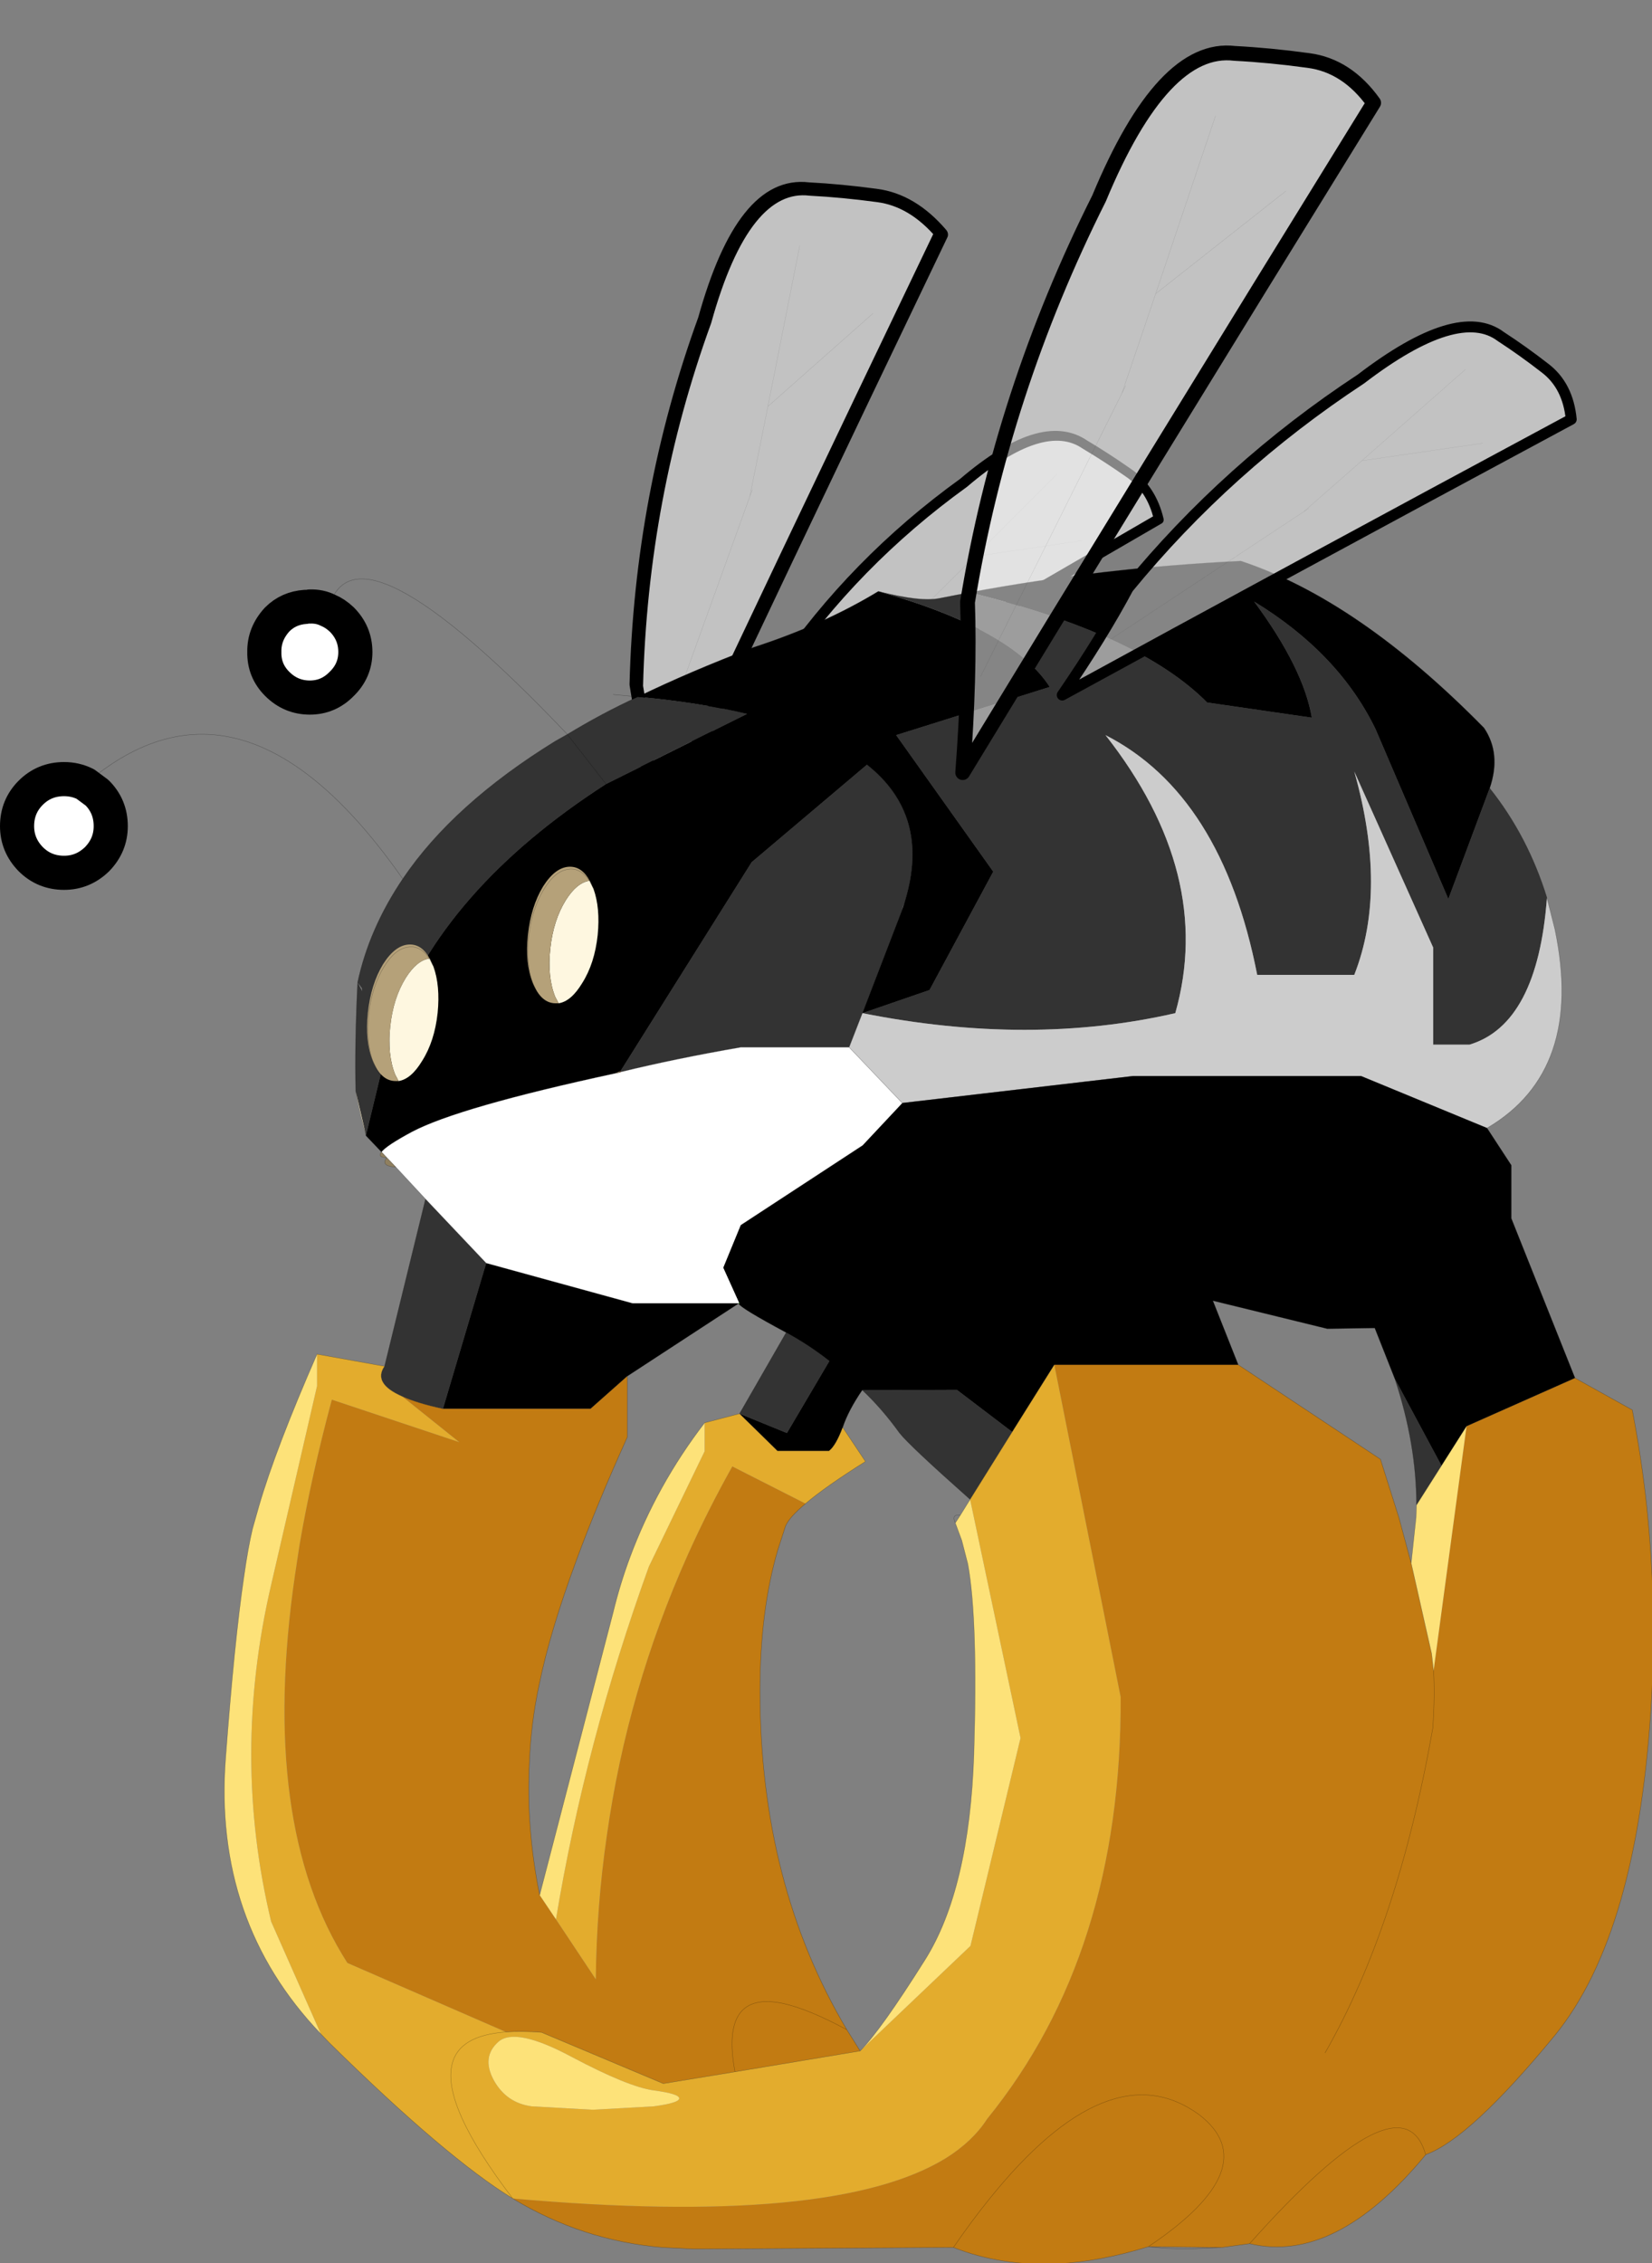 <?xml version="1.0"?>
<svg xmlns="http://www.w3.org/2000/svg" xmlns:xlink="http://www.w3.org/1999/xlink" width="83.2px" height="113.95px"><rect width="100%" height="100%" fill="#808080" stroke="none"/><g transform="matrix(1, 0, 0, 1, -261.65, -125.65)"><use xlink:href="#object-0" width="217.95" height="298.45" transform="matrix(0.382, 0, 0, 0.382, 261.65, 125.65)"/></g><defs><g transform="matrix(1, 0, 0, 1, 2.25, 1.2)" id="object-0"><use xlink:href="#object-1" width="77.05" height="214.35" transform="matrix(0.442, 0.114, -0.055, 0.426, 89.15, 17.35)"/><use xlink:href="#object-3" width="77.05" height="214.35" transform="matrix(0.261, 0.229, -0.198, 0.229, 132.65, 48.05)"/><use xlink:href="#object-5" width="217.95" height="224.5" transform="matrix(1, 0, 0, 1, -2.25, 72.75)"/><use xlink:href="#object-11" width="77.05" height="214.35" transform="matrix(0.471, 0.126, -0.126, 0.471, 144.6, -1.2)"/><use xlink:href="#object-13" width="77.05" height="214.35" transform="matrix(0.254, 0.254, -0.254, 0.254, 188.05, 32.8)"/></g><g transform="matrix(1, 0, 0, 1, -14, 3.85)" id="object-1"><use xlink:href="#object-2" width="77.05" height="214.35" transform="matrix(1, 0, 0, 1, 14, -3.85)"/></g><g transform="matrix(1, 0, 0, 1, -14, 3.85)" id="object-2"><path fill-rule="evenodd" fill="#ffffff" fill-opacity="0.522" stroke="none" d="M44.05 96.1L43.6 98.25L45.45 69.95L72.3 34L45.45 69.95L43.6 98.25L44.05 96.1M49.3 1.65Q58.7 -0.35 69.1 -1.65Q79.5 -3 89.05 4.85Q54.3 120.4 28.5 208.5Q23.7 182.85 17.85 163.65Q12.15 106.35 24 49Q29.95 4.35 49.3 1.65M48.65 19.35L45.45 69.95L48.65 19.35M43.6 98.25L26.45 182.2L43.6 98.25"/><path fill="none" stroke="#000000" stroke-opacity="0.251" stroke-width="0.05" stroke-linecap="round" stroke-linejoin="round" d="M72.3 34L45.45 69.95L43.6 98.25L44.05 96.1M45.45 69.95L48.65 19.35M26.45 182.2L43.6 98.25"/><path fill="none" stroke="#000000" stroke-width="4" stroke-linecap="round" stroke-linejoin="round" d="M49.3 1.65Q58.7 -0.35 69.1 -1.65Q79.5 -3 89.05 4.85Q54.3 120.4 28.5 208.5Q23.7 182.85 17.85 163.65Q12.15 106.35 24 49Q29.95 4.35 49.3 1.65"/></g><g transform="matrix(1, 0, 0, 1, -14, 3.85)" id="object-3"><use xlink:href="#object-4" width="77.05" height="214.35" transform="matrix(1, 0, 0, 1, 14, -3.85)"/></g><g transform="matrix(1, 0, 0, 1, -14, 3.85)" id="object-4"><path fill-rule="evenodd" fill="#ffffff" fill-opacity="0.522" stroke="none" d="M44.05 96.1L43.6 98.25L45.45 69.95L72.3 34L45.45 69.95L43.6 98.25L44.05 96.1M49.3 1.65Q58.7 -0.35 69.1 -1.65Q79.5 -3 89.05 4.85Q54.3 120.4 28.5 208.5Q23.7 182.85 17.85 163.65Q12.15 106.35 24 49Q29.95 4.35 49.3 1.65M48.65 19.35L45.45 69.95L48.65 19.35M43.6 98.25L26.45 182.2L43.6 98.25"/><path fill="none" stroke="#000000" stroke-opacity="0.251" stroke-width="0.05" stroke-linecap="round" stroke-linejoin="round" d="M72.3 34L45.45 69.95L43.6 98.25L44.05 96.1M45.45 69.95L48.65 19.35M26.45 182.2L43.6 98.25"/><path fill="none" stroke="#000000" stroke-width="4" stroke-linecap="round" stroke-linejoin="round" d="M49.3 1.65Q58.7 -0.35 69.1 -1.65Q79.5 -3 89.05 4.85Q54.3 120.4 28.5 208.5Q23.7 182.85 17.85 163.65Q12.15 106.35 24 49Q29.95 4.35 49.3 1.65"/></g><g transform="matrix(1, 0, 0, 1, 2.25, 0)" id="object-5"><use xlink:href="#object-6" width="217.95" height="224.5" transform="matrix(1, 0, 0, 1, -2.25, 0)"/><use xlink:href="#object-7" width="9.5" height="18.3" transform="matrix(1, 0, 0, 1, 67.25, 40.3)"/><use xlink:href="#object-9" width="9.5" height="18.3" transform="matrix(1, 0, 0, 1, 46.15, 50.55)"/></g><g transform="matrix(1, 0, 0, 1, 2.25, 0)" id="object-6"><path fill-rule="evenodd" fill="#333333" stroke="none" d="M194.15 29.95Q199.2 36.3 201.7 44.4Q200.45 61.05 191.5 63.75L186.7 63.75L186.7 50.95L176.3 27.75Q180.7 43.35 176.3 54.55L163.5 54.55Q158.85 30.8 143.5 22.95Q157.9 41.3 152.7 59.6Q133.55 64 111.45 59.6L109.7 64.1L95.4 64.1Q86.75 65.6 79.6 67.35L79.55 67.25L96.85 39.7L112.05 26.85Q120.45 33.5 117.1 44.7L116.75 45.6L116.7 45.95L111.45 59.6L120.3 56.55L128.7 40.95L115.9 22.95L136.15 16.6Q131.2 8.95 113.55 4Q119.2 5.45 121.7 4.9L125.55 4.15Q147.95 9.6 156.9 18.65L170.7 20.65Q169.6 14.15 163.1 5.35Q174.25 12.15 179.1 22.15L188.7 44.55L194.15 29.95M48.45 106.15L53.85 84.1L61.85 92.55L56.15 111.75Q52.7 111 50.75 110.1Q46.9 108.4 48.45 106.15M44.65 69.9Q44.5 63.75 44.9 55.55Q46.4 48.5 50.85 41.9Q57.5 32.05 70.95 23.75L72.55 22.85Q77.15 20.05 81.85 17.9Q89.95 18.65 96.25 20.15L77.65 29.4L72.55 22.85L77.65 29.4Q56.05 43.3 49.45 61.65L49 63.3L46 75.7L44.65 69.9M101.4 101.7Q104.35 103.3 107.1 105.45L101.5 114.95L95.25 112.4L101.4 101.7M111.45 109.3L123.9 109.25L131.2 114.8L125.65 123.7Q117.65 116.6 116.35 114.95Q114.05 111.75 111.45 109.3M187.8 119.25L184.5 124.45Q184.5 116.4 181.65 107.8L187.8 119.25M44.9 55.55L45.5 56.7L45.45 56.3L44.9 55.55"/><path fill-rule="evenodd" fill="#cccccc" stroke="none" d="M201.7 44.4L202.75 48.55Q206.65 67.2 193.8 74.75L177.2 67.9L147.1 67.9L116.7 71.45L109.7 64.1L111.45 59.6Q133.55 64 152.7 59.6Q157.9 41.3 143.5 22.95Q158.85 30.8 163.5 54.55L176.3 54.55Q180.7 43.35 176.3 27.75L186.7 50.95L186.7 63.75L191.5 63.75Q200.45 61.05 201.7 44.4"/><path fill-rule="evenodd" fill="#000000" stroke="none" d="M193.8 74.75L197 79.65L197 86.65L205.4 107.7L191.1 114.05L187.8 119.25L181.65 107.8L179 101.1L172.75 101.2L157.65 97.5L161 105.95L136.75 105.95L131.2 114.8L123.9 109.25L111.45 109.3L111.45 109.25L110.5 108.35L107.1 105.45Q104.35 103.3 101.4 101.7Q95.35 98.45 95.15 97.9L95.25 97.85L95.2 97.8L93.1 93.15L95.4 87.55L111.45 77.05L116.7 71.45L147.1 67.9L177.2 67.9L193.8 74.75M48.05 77.9L46 75.75L46 75.7L49 63.3L49.45 61.65Q56.05 43.3 77.65 29.4L96.25 20.15Q89.95 18.65 81.85 17.9Q88.75 14.55 97.05 11.4Q106.3 8.4 113.55 4Q131.2 8.95 136.15 16.6L115.9 22.95L128.7 40.95L120.3 56.55L111.45 59.6L116.7 45.95L117.1 44.7Q120.45 33.5 112.05 26.85Q106.6 22.55 96.25 20.15Q106.6 22.55 112.05 26.85L96.85 39.7L79.55 67.25L78.8 67.55Q58.2 72 52.05 75.25Q48.7 77.05 48.05 77.9M125.55 4.15Q142.9 0.9 161.35 0Q176.85 5.15 193.4 22Q195.7 25.4 194.15 29.95L188.7 44.55L179.1 22.15Q174.25 12.15 163.1 5.35Q169.6 14.15 170.7 20.65L156.9 18.65Q147.95 9.6 125.55 4.15M107.1 105.45L110.5 108.35L111.45 109.25Q109.6 111.95 108.85 114.2Q107.95 116.6 107.05 117.3L100.25 117.3L95.25 112.4L101.5 114.95L107.1 105.45M159.3 75.7L163.15 82.45L154.25 89.05L157.65 97.5L154.25 89.05L163.15 82.45L159.3 75.7M61.85 92.55L81.15 97.85L95.15 97.85L80.45 107.45L75.6 111.75L56.15 111.75L61.85 92.55"/><path fill-rule="evenodd" fill="#c27b12" stroke="none" d="M205.4 107.7L212.95 111.9Q214.15 118.1 214.85 124.5Q216.15 136.9 215.5 149.75Q213.8 180.85 202.7 194.4Q191.55 207.95 185.75 210.05L185.7 210.05Q182.65 199.2 162.5 221.8Q173.8 224.5 185.7 210.1L185.7 210.05Q182.65 199.2 162.5 221.8L158.85 222.3L149.15 222.2Q142.85 224.15 137.2 224.45Q129.8 224.8 123.45 222.3L90.55 222.5L89.15 222.5L85.1 222.3Q74.5 221.4 65.35 215.85Q107.8 219.6 122.5 210.5Q126 208.3 127.9 205.35Q145.65 183.5 145.5 149.75L136.75 105.95L161 105.95L179.75 118.4L182.2 126.15L183.8 132.1L184.05 133.2L186.5 144.05L186.75 146.3L191.1 114.05L205.4 107.7M172.45 196.65Q182.1 179.8 186.65 153.85Q186.95 149.5 186.75 146.3Q186.95 149.5 186.65 153.85Q182.1 179.8 172.45 196.65M56.15 111.75L75.6 111.75L80.45 107.45L80.45 115.5Q76.45 124.35 73.75 131.7Q70.25 141.15 68.85 148.05Q67.75 153.15 67.55 158.35Q67.1 166.95 68.9 175.85L71.05 179.05L76.3 186.95Q76.4 177.3 77.75 168.05Q80.45 148.8 88.45 130.95Q91.1 125.05 94.3 119.35L103.95 124.25Q101.75 126.1 101.3 127.25L100.3 130.35Q97.95 138.35 97.95 148.95Q97.95 174.35 109.4 193.6Q104.4 190.9 101.05 190.15Q92.65 188.35 94.65 199.15L85.2 200.7L69.15 193.95Q66.5 193.75 64.45 193.9L43.55 184.8Q31.85 166.55 36.65 133.6L37.25 129.65Q38.8 120.6 41.5 110.55L58.3 116.15L50.75 110.1Q52.7 111 56.15 111.75M94.65 199.15Q92.65 188.35 101.05 190.15Q104.4 190.9 109.4 193.6L111.15 196.4L94.65 199.15M149.15 222.2Q164.8 211.7 155.85 204.8Q144.05 196.2 128.2 215.9Q125.85 218.8 123.45 222.3Q125.85 218.8 128.2 215.9Q144.05 196.2 155.85 204.8Q164.8 211.7 149.15 222.2"/><path fill-rule="evenodd" fill="#e3ac2d" stroke="none" d="M65.35 215.85Q56.6 210.5 41.2 195.35L40.05 194.15L33.5 179.35Q28.25 157.5 33.5 134.95L39.55 108.75L39.55 104.55L48.45 106.15Q46.9 108.4 50.75 110.1L58.3 116.15L41.5 110.55Q38.8 120.6 37.25 129.65L36.65 133.6Q31.85 166.55 43.55 184.8L64.45 193.9Q66.5 193.75 69.15 193.95L85.2 200.7L94.65 199.15L111.15 196.4L125.7 182.55L132.3 155.15L125.65 123.7L131.2 114.8L136.75 105.95L145.5 149.75Q145.65 183.5 127.9 205.35Q126 208.3 122.5 210.5Q107.8 219.6 65.35 215.85Q56 203.6 57.35 198.15Q58.25 194.35 64.45 193.9Q58.25 194.35 57.35 198.15Q56 203.6 65.35 215.85M90.65 113.6L95.25 112.4L100.25 117.3L107.05 117.3Q107.95 116.6 108.85 114.2L111.85 118.7Q106.6 122 103.95 124.25L94.3 119.35Q91.1 125.05 88.45 130.95Q80.45 148.8 77.75 168.05Q76.4 177.3 76.3 186.95L71.05 179.05Q74.9 155.8 83.3 132.55L90.65 117.35L90.65 113.6M73.15 197.2Q65.7 193.2 63.45 195.2Q61.2 197.2 62.85 200.25Q64.5 203.25 67.85 203.7L75.9 204.15L83.95 203.7Q87.3 203.25 87.3 202.65Q87.3 202.05 83.95 201.6Q80.6 201.15 73.15 197.2"/><path fill-rule="evenodd" fill="#fde279" stroke="none" d="M40.05 194.15Q25.85 179.3 27.5 157.75Q28.65 142.45 29.9 133.95Q30.45 130.05 31.05 127.55L31.9 124.55Q34.1 117 39.55 104.55L39.55 108.75L33.5 134.95Q28.25 157.5 33.5 179.35L40.05 194.15M187.8 119.25L191.1 114.05L186.75 146.3L186.5 144.05L184.05 133.2L183.8 132.1L184.45 126.05L184.5 124.45L187.8 119.25M68.9 175.85L78.6 138.55Q79.5 134.85 80.8 131.35Q84.35 121.8 90.65 113.6L90.65 117.35L83.3 132.55Q74.9 155.8 71.05 179.05L68.9 175.85M73.15 197.2Q80.6 201.15 83.95 201.6Q87.3 202.05 87.3 202.65Q87.3 203.25 83.95 203.7L75.9 204.15L67.85 203.7Q64.5 203.25 62.85 200.25Q61.2 197.2 63.45 195.2Q65.7 193.2 73.15 197.2M125.65 123.7L132.3 155.15L125.7 182.55L111.15 196.4Q113.85 193.7 119.7 184.4Q125.55 175.1 126.15 157.3Q126.7 139.55 125.35 132.2L124.55 129.1L123.7 126.8L124.35 125.8L125.65 123.7"/><path fill-rule="evenodd" fill="#ffffff" stroke="none" d="M53.85 84.1L49.95 79.9L48.75 78.65L48.05 77.9Q48.7 77.05 52.05 75.25Q58.2 72 78.8 67.55L79.35 67.45L79.5 67.4L79.6 67.35Q86.75 65.6 95.4 64.1L109.7 64.1L116.7 71.45L111.45 77.05L95.4 87.55L93.1 93.15L95.2 97.8L95.15 97.85L81.15 97.85L61.85 92.55L53.85 84.1M9 29.4L10.55 30.55Q12.35 32.35 12.35 34.95Q12.35 37.45 10.55 39.3Q8.7 41.1 6.2 41.1Q3.6 41.1 1.8 39.3Q0 37.45 0 34.95Q0 32.35 1.8 30.55Q3.6 28.75 6.2 28.75Q7.7 28.75 9 29.4M41 6.5Q41.95 6.9 42.8 7.7Q44.6 9.5 44.6 12Q44.6 14.45 42.8 16.2Q41.05 18 38.6 18Q36.1 18 34.3 16.2Q32.55 14.45 32.6 12Q32.55 9.6 34.3 7.7Q35.8 6.2 38 6.05L38.6 6Q39.9 5.95 41 6.5"/><path fill-rule="evenodd" fill="#8f7f5f" stroke="none" d="M49.95 79.9Q47.85 79.75 48.75 78.65Q47.45 78.6 48.05 77.9L48.75 78.65L49.95 79.9"/><path fill-rule="evenodd" fill="#f2e4c1" stroke="none" d="M46 75.75L46 75.7Q45.25 73.15 44.65 69.9L46 75.7L46 75.75"/><path fill-rule="evenodd" fill="#6b3a0b" stroke="none" d="M95.2 97.8L95.25 97.85L95.15 97.85L95.25 97.85L95.15 97.9L95.15 97.85L95.2 97.8"/><path fill-rule="evenodd" fill="#a83113" stroke="none" d="M95.25 97.85L95.15 97.9L95.25 97.85"/><path fill-rule="evenodd" fill="#812c07" stroke="none" d="M79.6 67.35L79.5 67.4L79.45 67.35L79.55 67.25L79.6 67.35"/><path fill-rule="evenodd" fill="#b5a179" stroke="none" d="M79.5 67.4L79.35 67.45L78.8 67.55L79.55 67.25L79.45 67.35L79.5 67.4M79.45 67.35L79.35 67.45L79.45 67.35"/><path fill="none" stroke="#000000" stroke-opacity="0.353" stroke-width="0.05" stroke-linecap="round" stroke-linejoin="round" d="M194.15 29.95Q199.2 36.3 201.7 44.4L202.75 48.55Q206.65 67.2 193.8 74.75L197 79.65L197 86.65L205.4 107.7L212.95 111.9Q214.15 118.1 214.85 124.5Q216.15 136.9 215.5 149.75Q213.8 180.85 202.7 194.4Q191.55 207.95 185.75 210.05L185.7 210.1Q173.8 224.5 162.5 221.8L158.85 222.3L154.25 222.5L151.1 222.4L150.25 222.3L149.15 222.2Q142.85 224.15 137.2 224.45Q129.8 224.8 123.45 222.3L90.55 222.5L89.15 222.5L85.1 222.3Q74.5 221.4 65.35 215.85Q56.6 210.5 41.2 195.35L40.05 194.15Q25.85 179.3 27.5 157.75Q28.65 142.45 29.9 133.95Q30.45 130.05 31.05 127.55L31.9 124.55Q34.1 117 39.55 104.55L48.45 106.15L53.85 84.1L49.95 79.9Q47.85 79.75 48.75 78.65Q47.45 78.6 48.05 77.9L46 75.75L46 75.7Q45.25 73.15 44.65 69.9Q44.5 63.75 44.9 55.55Q46.4 48.5 50.85 41.9Q29.7 11.65 9 29.4M194.15 29.95Q195.7 25.4 193.4 22Q176.85 5.15 161.35 0Q142.9 0.9 125.55 4.15L121.7 4.9Q119.2 5.45 113.55 4Q106.3 8.4 97.05 11.4Q88.75 14.55 81.85 17.9Q89.95 18.65 96.25 20.15Q106.6 22.55 112.05 26.85Q120.45 33.5 117.1 44.7L116.75 45.6L116.7 45.95L111.45 59.6L109.7 64.1L116.7 71.45L147.1 67.9L177.2 67.9L193.8 74.75M111.45 77.05L95.4 87.55M95.15 97.9Q95.35 98.45 101.4 101.7Q104.35 103.3 107.1 105.45L110.5 108.35L111.45 109.25L111.45 109.3Q114.05 111.75 116.35 114.95Q117.65 116.6 125.65 123.7L131.2 114.8L136.75 105.95L161 105.95L157.65 97.5L154.25 89.05L163.15 82.45L159.3 75.7M191.1 114.05L187.8 119.25L184.5 124.45L184.45 126.05L183.8 132.1L184.05 133.2L186.5 144.05L186.75 146.3Q186.95 149.5 186.65 153.85Q182.1 179.8 172.45 196.65M191.1 114.05L205.4 107.7M157.65 97.5L172.75 101.2L179 101.1L181.65 107.8Q184.5 116.4 184.5 124.45M161 105.95L179.75 118.4L182.2 126.15L183.8 132.1M81.85 17.9Q77.15 20.05 72.55 22.85L77.65 29.4M95.15 97.85L95.25 97.85L95.15 97.85L95.15 97.9M61.85 92.55L81.15 97.85L95.15 97.85L80.45 107.45L75.6 111.75L56.15 111.75Q52.7 111 50.75 110.1Q46.9 108.4 48.45 106.15M109.7 64.1L95.4 64.1Q86.75 65.6 79.6 67.35L79.5 67.4L79.35 67.45L78.8 67.55Q58.2 72 52.05 75.25Q48.7 77.05 48.05 77.9L48.75 78.65L49.95 79.9M41 6.5Q44.3 -6.85 72.55 22.85L70.95 23.75Q57.5 32.05 50.85 41.9M38 6.05L38.6 6M79.35 67.45L79.45 67.35L79.55 67.25L78.8 67.55M53.85 84.1L61.85 92.55M80.45 107.45L80.45 115.5Q76.45 124.35 73.75 131.7Q70.25 141.15 68.85 148.05Q67.75 153.15 67.55 158.35Q67.1 166.95 68.9 175.85L78.6 138.55Q79.5 134.85 80.8 131.35Q84.35 121.8 90.65 113.6L95.25 112.4L101.4 101.7M64.45 193.9Q66.5 193.75 69.15 193.95L85.2 200.7L94.65 199.15Q92.65 188.35 101.05 190.15Q104.4 190.9 109.4 193.6Q97.95 174.35 97.95 148.95Q97.95 138.35 100.3 130.35L101.3 127.25Q101.75 126.1 103.95 124.25Q106.6 122 111.85 118.7L108.85 114.2Q107.95 116.6 107.05 117.3L100.25 117.3L95.25 112.4M111.15 196.4L94.65 199.15M124.35 125.8Q123.15 125.6 123.7 126.8L124.35 125.8L125.65 123.7M123.7 126.8L124.55 129.1L125.35 132.2Q126.7 139.55 126.15 157.3Q125.55 175.1 119.7 184.4Q113.85 193.7 111.15 196.4L109.4 193.6M108.85 114.2Q109.6 111.95 111.45 109.25M78.6 17.6L81.85 17.9M149.15 222.2L158.85 222.3M123.45 222.3Q125.85 218.8 128.2 215.9Q144.05 196.2 155.85 204.8Q164.8 211.7 149.15 222.2M64.45 193.9Q58.25 194.35 57.35 198.15Q56 203.6 65.35 215.85M162.5 221.8Q182.65 199.2 185.7 210.05L185.7 210.1"/><path fill="none" stroke="#000000" stroke-width="4.5" stroke-linecap="round" stroke-linejoin="round" d="M9 29.4L10.55 30.55Q12.35 32.35 12.35 34.95Q12.35 37.45 10.55 39.3Q8.7 41.1 6.2 41.1Q3.6 41.1 1.8 39.3Q0 37.45 0 34.95Q0 32.35 1.8 30.55Q3.6 28.75 6.2 28.75Q7.7 28.75 9 29.4M41 6.5Q41.95 6.9 42.8 7.7Q44.6 9.5 44.6 12Q44.6 14.45 42.8 16.2Q41.05 18 38.6 18Q36.1 18 34.3 16.2Q32.55 14.45 32.6 12Q32.55 9.6 34.3 7.7Q35.8 6.2 38 6.05M38.6 6Q39.9 5.95 41 6.5"/><path fill="none" stroke="#00ff00" stroke-width="0.05" stroke-linecap="round" stroke-linejoin="round" d="M95.2 97.8L95.25 97.85"/></g><g transform="matrix(1, 0, 0, 1, 1.05, 0)" id="object-7"><use xlink:href="#object-8" width="9.5" height="18.3" transform="matrix(1, 0, 0, 1, -1.05, 0)"/></g><g transform="matrix(1, 0, 0, 1, 1.05, 0)" id="object-8"><path fill-rule="evenodd" fill="#fef7e0" stroke="none" d="M7.7 2.9L7.15 1.85L7.7 2.9L7.55 2.6L7.2 1.85L7.15 1.85Q5.5 2.1 4.05 4.4Q2.4 7.05 2 10.8Q1.6 14.55 2.65 17.15L3.1 18Q4.75 17.75 6.2 15.35Q7.85 12.75 8.25 9Q8.6 5.45 7.7 2.9"/><path fill-rule="evenodd" fill="#b5a179" stroke="none" d="M7.2 1.85L7.15 1.85Q6.15 0.3 4.7 0.3L4.35 0.35Q2.65 0.55 1.2 2.9Q-0.45 5.55 -0.85 9.3Q-1.2 12.85 -0.3 15.35Q-1.2 12.85 -0.85 9.3Q-0.45 5.55 1.2 2.9Q2.65 0.55 4.35 0.35L4.7 0.3Q6.15 0.3 7.15 1.85Q5.5 2.1 4.05 4.4Q2.4 7.05 2 10.8Q1.6 14.55 2.65 17.15L3.1 18L2.7 18Q0.8 18 -0.3 15.35Q-1.35 12.75 -0.95 9Q-0.55 5.25 1.05 2.6Q2.7 0 4.6 0Q6.2 0 7.2 1.85"/><path fill="none" stroke="#000000" stroke-opacity="0.353" stroke-width="0.05" stroke-linecap="round" stroke-linejoin="round" d="M7.15 1.85L7.7 2.9Q8.75 5.55 8.35 9.3Q7.95 13.05 6.35 15.65Q4.7 18.3 2.8 18.3Q1.2 18.3 0.25 16.5L-0.15 15.65L-0.3 15.35Q-1.2 12.85 -0.85 9.3Q-0.45 5.55 1.2 2.9Q2.65 0.55 4.35 0.35L4.7 0.3Q6.15 0.3 7.15 1.85"/></g><g transform="matrix(1, 0, 0, 1, 1.05, 0)" id="object-9"><use xlink:href="#object-10" width="9.5" height="18.3" transform="matrix(1, 0, 0, 1, -1.05, 0)"/></g><g transform="matrix(1, 0, 0, 1, 1.05, 0)" id="object-10"><path fill-rule="evenodd" fill="#fef7e0" stroke="none" d="M7.7 2.9L7.15 1.85L7.7 2.9L7.55 2.6L7.2 1.85L7.15 1.85Q5.5 2.1 4.05 4.4Q2.4 7.05 2 10.8Q1.6 14.55 2.65 17.15L3.1 18Q4.75 17.75 6.2 15.35Q7.85 12.75 8.25 9Q8.6 5.45 7.7 2.9"/><path fill-rule="evenodd" fill="#b5a179" stroke="none" d="M7.2 1.85L7.15 1.85Q6.15 0.3 4.7 0.3L4.35 0.35Q2.65 0.55 1.2 2.9Q-0.45 5.55 -0.85 9.3Q-1.2 12.85 -0.3 15.35Q-1.2 12.85 -0.85 9.3Q-0.45 5.55 1.2 2.9Q2.65 0.55 4.35 0.35L4.7 0.3Q6.15 0.3 7.15 1.85Q5.5 2.1 4.05 4.4Q2.4 7.05 2 10.8Q1.6 14.55 2.65 17.15L3.1 18L2.7 18Q0.8 18 -0.3 15.35Q-1.35 12.75 -0.95 9Q-0.55 5.25 1.05 2.6Q2.7 0 4.6 0Q6.2 0 7.2 1.85"/><path fill="none" stroke="#000000" stroke-opacity="0.353" stroke-width="0.05" stroke-linecap="round" stroke-linejoin="round" d="M7.15 1.85L7.7 2.9Q8.75 5.55 8.35 9.3Q7.95 13.05 6.35 15.65Q4.7 18.3 2.8 18.3Q1.2 18.3 0.25 16.5L-0.15 15.65L-0.3 15.35Q-1.2 12.85 -0.85 9.3Q-0.45 5.55 1.2 2.9Q2.65 0.55 4.35 0.35L4.7 0.3Q6.15 0.3 7.15 1.85"/></g><g transform="matrix(1, 0, 0, 1, -14, 3.85)" id="object-11"><use xlink:href="#object-12" width="77.05" height="214.35" transform="matrix(1, 0, 0, 1, 14, -3.85)"/></g><g transform="matrix(1, 0, 0, 1, -14, 3.85)" id="object-12"><path fill-rule="evenodd" fill="#ffffff" fill-opacity="0.522" stroke="none" d="M44.05 96.1L43.6 98.25L45.45 69.95L72.3 34L45.45 69.95L43.6 98.25L44.05 96.1M49.3 1.65Q58.7 -0.35 69.1 -1.65Q79.5 -3 89.05 4.85Q54.3 120.4 28.5 208.5Q23.7 182.85 17.85 163.65Q12.15 106.35 24 49Q29.95 4.35 49.3 1.65M48.65 19.35L45.45 69.95L48.65 19.35M43.6 98.25L26.45 182.2L43.6 98.25"/><path fill="none" stroke="#000000" stroke-opacity="0.251" stroke-width="0.05" stroke-linecap="round" stroke-linejoin="round" d="M72.3 34L45.45 69.95L43.6 98.25L44.05 96.1M45.45 69.95L48.65 19.35M26.45 182.2L43.6 98.25"/><path fill="none" stroke="#000000" stroke-width="4" stroke-linecap="round" stroke-linejoin="round" d="M49.3 1.65Q58.7 -0.35 69.1 -1.65Q79.5 -3 89.05 4.85Q54.3 120.4 28.5 208.5Q23.7 182.85 17.85 163.65Q12.15 106.35 24 49Q29.95 4.35 49.3 1.65"/></g><g transform="matrix(1, 0, 0, 1, -14, 3.85)" id="object-13"><use xlink:href="#object-14" width="77.05" height="214.35" transform="matrix(1, 0, 0, 1, 14, -3.85)"/></g><g transform="matrix(1, 0, 0, 1, -14, 3.85)" id="object-14"><path fill-rule="evenodd" fill="#ffffff" fill-opacity="0.522" stroke="none" d="M44.05 96.1L43.6 98.25L45.45 69.95L72.3 34L45.45 69.95L43.6 98.25L44.05 96.1M49.3 1.65Q58.7 -0.35 69.1 -1.65Q79.5 -3 89.05 4.85Q54.3 120.4 28.5 208.5Q23.7 182.85 17.85 163.65Q12.15 106.35 24 49Q29.95 4.35 49.3 1.65M48.65 19.35L45.45 69.95L48.65 19.35M43.6 98.25L26.45 182.2L43.6 98.25"/><path fill="none" stroke="#000000" stroke-opacity="0.251" stroke-width="0.05" stroke-linecap="round" stroke-linejoin="round" d="M72.3 34L45.45 69.95L43.6 98.25L44.05 96.1M45.45 69.95L48.65 19.35M26.45 182.2L43.6 98.25"/><path fill="none" stroke="#000000" stroke-width="4" stroke-linecap="round" stroke-linejoin="round" d="M49.3 1.65Q58.7 -0.35 69.1 -1.65Q79.5 -3 89.05 4.85Q54.3 120.4 28.5 208.5Q23.7 182.85 17.85 163.65Q12.15 106.35 24 49Q29.95 4.35 49.3 1.65"/></g></defs></svg>
